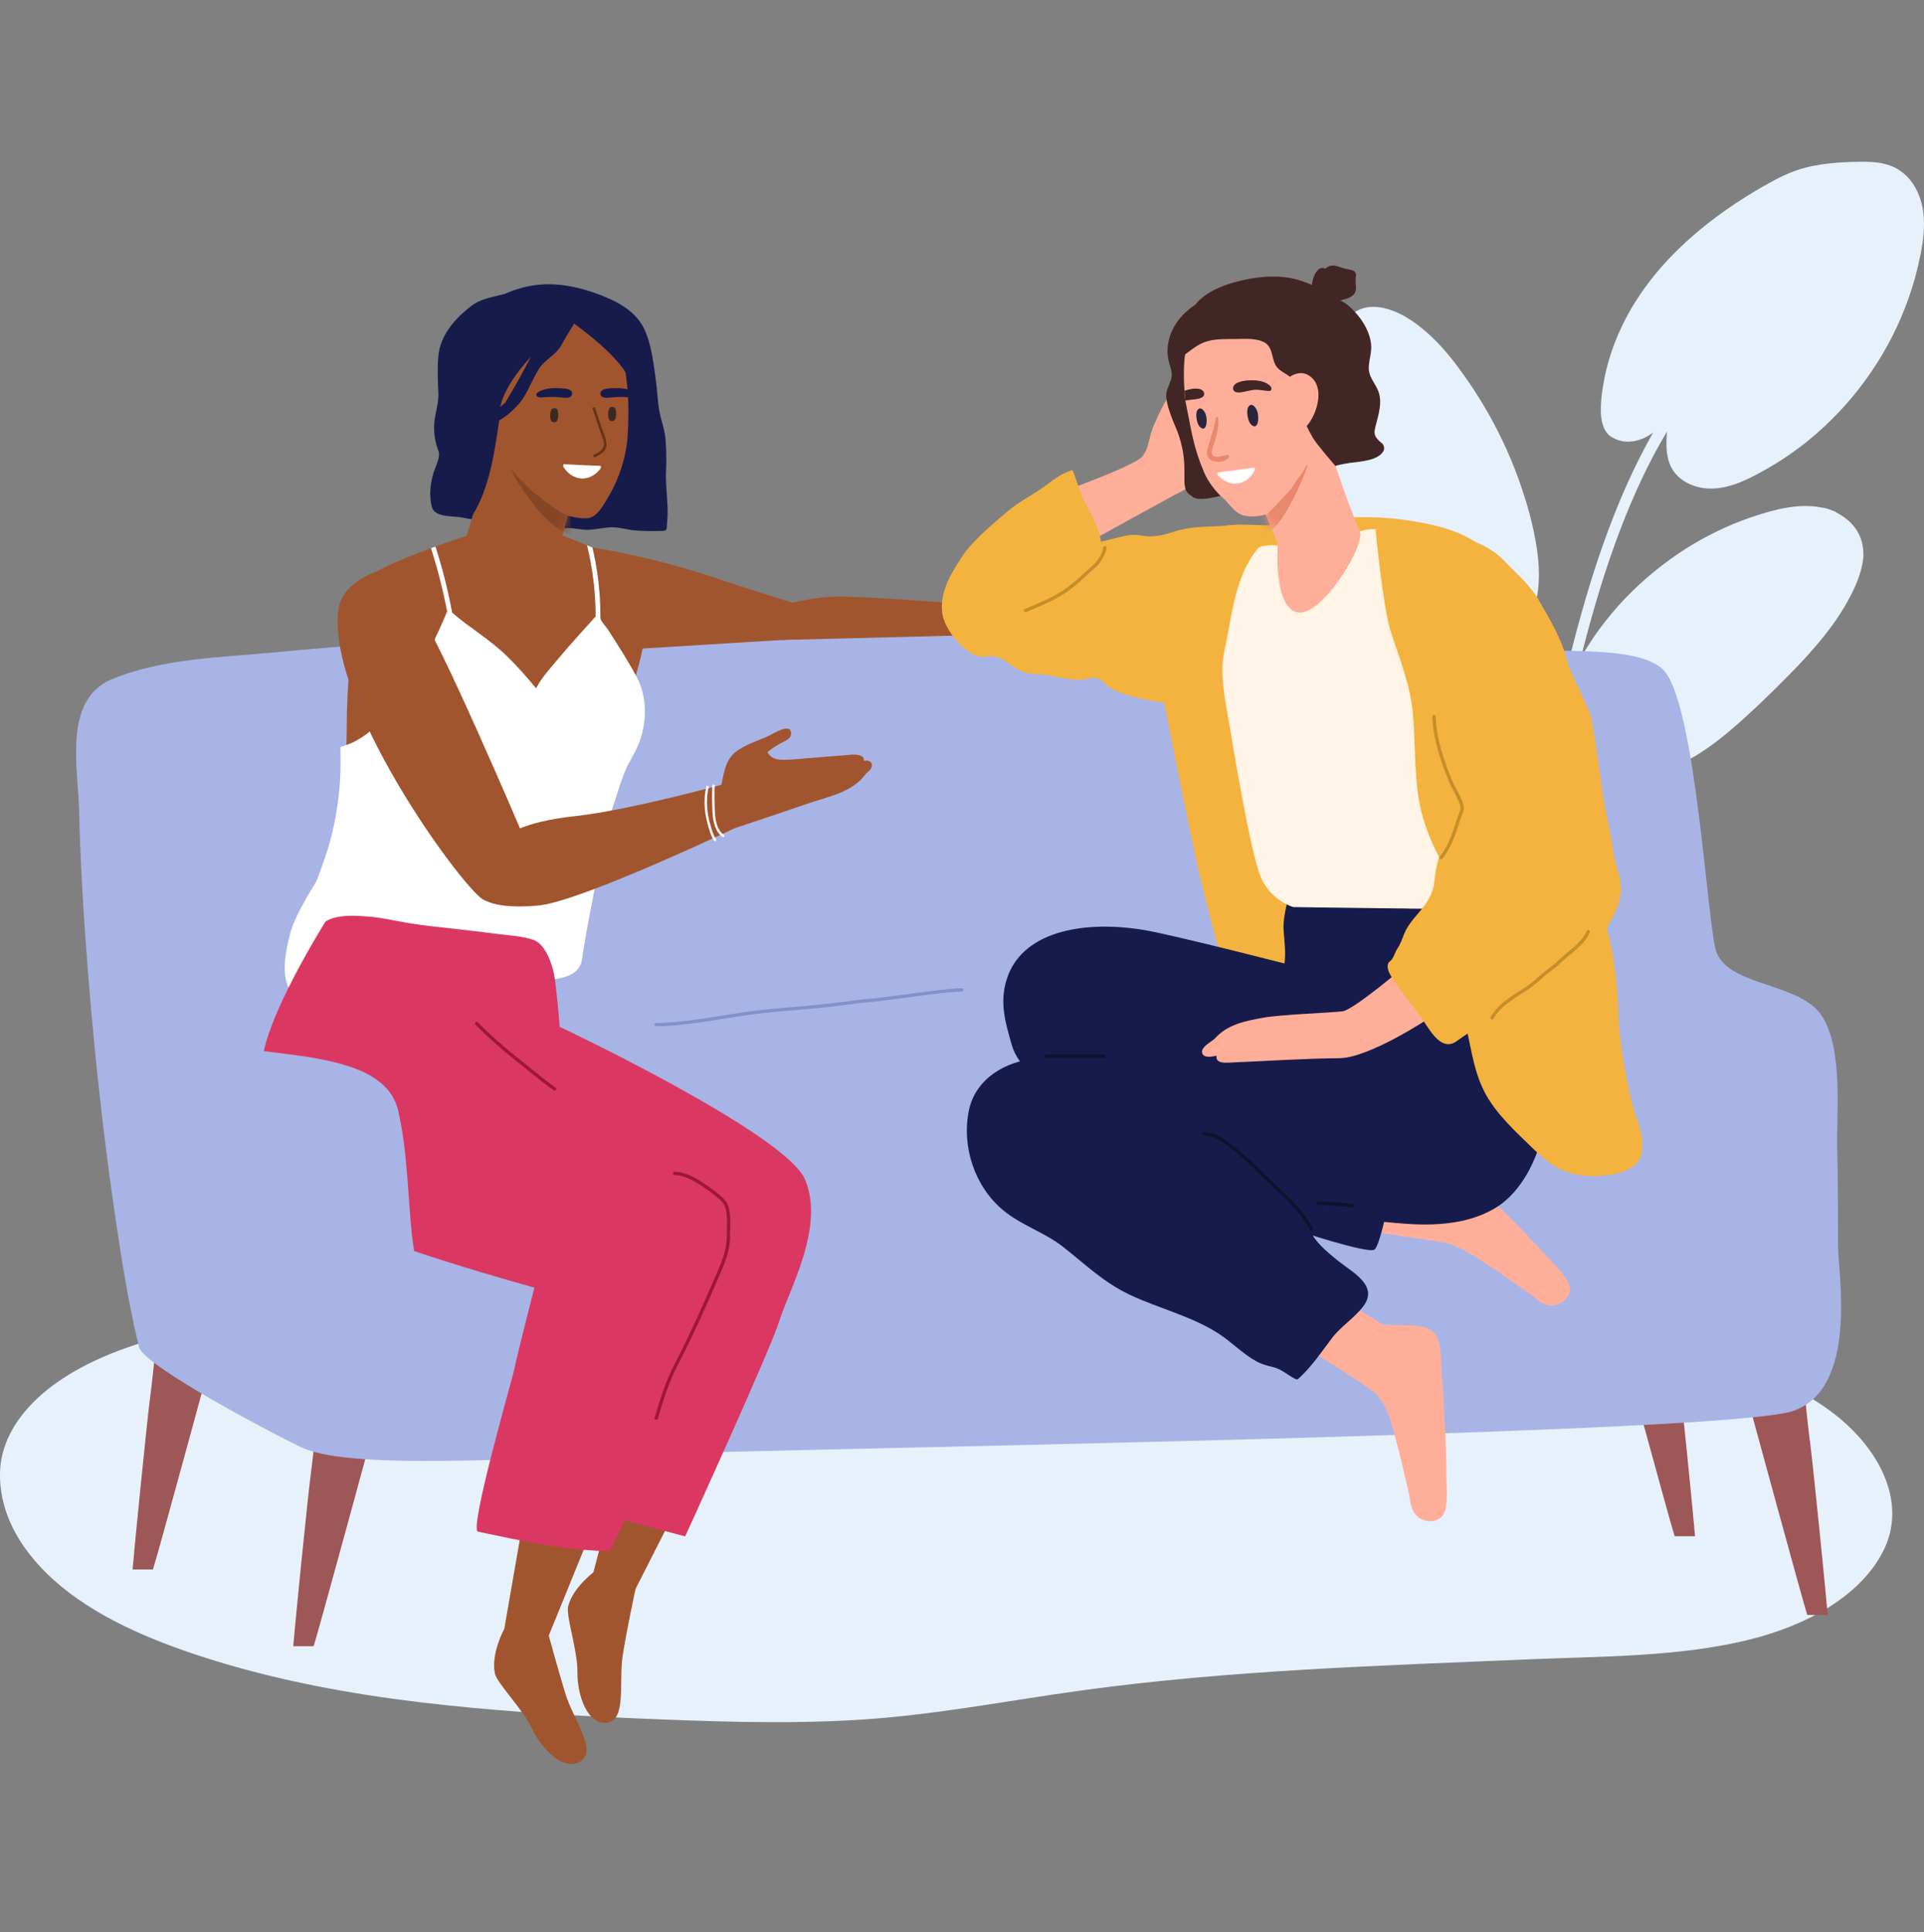 <svg width="240" height="241" viewBox="0 0 240 241" fill="none" xmlns="http://www.w3.org/2000/svg">
<rect x="0" y="0" width="240" height="241" fill="#808080" stroke="none"/>
<g clip-path="url(#clip0_1892_16464)">
<g clip-path="url(#clip1_1892_16464)">
<path d="M229.433 176.852C223.786 172.176 215.654 169.638 207.946 167.462C199.413 165.037 190.593 163.211 181.673 161.811C163.272 158.91 144.37 157.523 125.606 156.96C106.655 156.397 87.628 156.847 68.764 158.36C51.05 159.786 33.485 162.324 17.057 167.662C4.727 171.663 0.28 178.115 0.017 183.316C-0.258 188.792 2.791 193.881 7.663 197.882C12.897 202.195 19.918 205.021 27.039 207.197C35.147 209.672 43.692 211.26 52.324 212.298C61.219 213.373 70.214 213.923 79.196 214.311C88.465 214.698 97.785 215.061 107.055 214.498C116.499 213.923 125.619 212.11 134.901 210.835C144.083 209.572 153.365 208.797 162.672 208.247C172.067 207.684 181.474 207.347 190.868 206.947C199.838 206.572 209.432 206.647 218.065 204.534C225.448 202.721 232.106 199.02 234.917 193.443C237.841 187.655 234.73 181.241 229.42 176.84L229.433 176.852Z" fill="#E7F1FC"/>
<path d="M239.576 31.701C239.576 31.701 239.551 31.814 239.539 31.864C239.451 32.277 239.364 32.677 239.276 33.077C238.777 35.227 238.09 37.34 237.228 39.378C237.228 39.403 237.215 39.416 237.203 39.441C237.178 39.491 237.153 39.553 237.14 39.603C235.766 42.804 233.967 45.83 231.818 48.568C231.781 48.618 231.743 48.668 231.706 48.718C231.231 49.306 230.756 49.893 230.244 50.456C228.733 52.156 227.071 53.732 225.297 55.157C225.235 55.207 225.185 55.245 225.122 55.294C223.498 56.57 221.774 57.72 219.963 58.72C217.852 59.896 215.465 61.083 212.979 60.921C211.006 60.796 209.007 59.758 208.27 57.845C207.832 56.695 207.832 55.419 207.907 54.219C207.907 54.094 207.92 53.969 207.932 53.857C207.97 53.282 208.045 52.719 208.12 52.156C207.995 52.294 207.857 52.444 207.732 52.581C207.258 53.069 206.77 53.544 206.221 53.944C205.971 54.132 205.696 54.307 205.421 54.457C204.197 55.132 202.573 55.357 201.324 54.657C200.999 54.519 200.699 54.307 200.462 54.007C200.174 53.644 199.987 53.206 199.875 52.756C199.775 52.381 199.712 51.994 199.7 51.594C199.7 51.556 199.7 51.519 199.7 51.481C199.65 50.356 199.787 49.193 199.974 48.08C200.174 46.855 200.462 45.63 200.836 44.442C201.236 43.179 201.723 41.929 202.298 40.729C202.336 40.654 202.361 40.591 202.398 40.516C202.848 39.591 203.347 38.678 203.897 37.803C205.609 35.027 207.745 32.552 210.119 30.351C210.168 30.301 210.218 30.251 210.281 30.201C211.505 29.076 212.792 28.026 214.116 27.038C215.665 25.888 217.289 24.812 218.951 23.825C219.013 23.787 219.063 23.762 219.126 23.725C219.613 23.437 220.1 23.149 220.6 22.875C221.762 22.224 222.961 21.624 224.235 21.199C225.51 20.774 226.834 20.536 228.158 20.386C228.508 20.349 228.858 20.311 229.207 20.286C229.27 20.286 229.32 20.286 229.382 20.274C230.319 20.211 231.281 20.174 232.231 20.174C233.455 20.174 234.717 20.236 235.866 20.686C236.628 20.974 237.29 21.424 237.84 21.974C238.152 22.287 238.414 22.624 238.664 22.987C239.152 23.725 239.501 24.562 239.714 25.425C240.213 27.476 239.989 29.639 239.576 31.714V31.701Z" fill="#E7F1FC"/>
<path d="M191.679 74.574C191.392 75.975 190.343 78.1 188.569 77.65C188.069 77.525 187.657 77.2 187.257 76.887C187.069 76.737 186.882 76.587 186.707 76.425C186.445 76.2 186.195 75.95 185.945 75.7C185.745 75.499 185.558 75.287 185.37 75.074C185.37 75.112 185.383 75.149 185.395 75.199C185.695 76.825 185.895 78.525 185.858 80.213C185.845 80.901 185.795 81.576 185.695 82.239C185.558 83.201 185.196 84.102 184.421 84.727C183.784 85.239 182.972 85.502 182.16 85.602C180.211 85.839 178.262 85.127 176.638 84.102C173.652 82.239 171.479 79.275 169.78 76.187C169.755 76.137 169.717 76.087 169.692 76.025C169.317 75.325 168.955 74.624 168.618 73.937C167.556 71.736 166.681 69.448 166.007 67.11C165.994 67.06 165.982 66.998 165.957 66.948C165.37 64.872 164.932 62.759 164.658 60.621C164.508 59.496 164.408 58.37 164.358 57.245C164.358 57.183 164.358 57.133 164.358 57.07C164.208 53.594 164.47 50.106 165.195 46.705C165.582 44.855 166.144 42.492 167.256 40.741C167.543 40.279 167.881 39.866 168.255 39.504C169.217 38.591 170.467 38.091 172.116 38.328C174.352 38.666 176.401 40.054 178.062 41.529C178.262 41.717 178.474 41.904 178.674 42.092C178.724 42.129 178.762 42.179 178.812 42.229C180.236 43.617 181.473 45.192 182.622 46.818C183.472 48.006 184.271 49.231 185.021 50.481C185.058 50.556 185.108 50.619 185.146 50.694C186.845 53.557 188.269 56.57 189.406 59.696C189.468 59.883 189.543 60.071 189.605 60.258C189.643 60.358 189.68 60.459 189.705 60.559C190.43 62.647 191.042 64.772 191.454 66.948C191.942 69.436 192.191 72.086 191.692 74.599L191.679 74.574Z" fill="#E7F1FC"/>
<path d="M237.839 21.974C230.806 27.062 223.935 32.439 217.863 38.665C214.615 41.991 211.617 45.567 209.006 49.43C208.019 50.893 207.082 52.393 206.22 53.931C204.659 56.694 203.272 59.557 202.048 62.496C198.212 71.698 195.801 81.475 193.69 91.215C191.429 101.655 189.73 112.22 188.605 122.835C187.906 129.424 187.419 136.038 187.156 142.652C187.556 142.677 187.956 142.702 188.356 142.739C188.693 134.925 189.318 127.111 190.267 119.346C191.554 108.769 193.39 98.266 195.789 87.889C198.025 78.199 200.636 68.497 204.908 59.495C205.833 57.557 206.832 55.681 207.919 53.856C211.642 47.592 216.302 41.966 221.599 36.89C226.908 31.813 232.705 27.312 238.639 22.999C238.401 22.636 238.126 22.299 237.814 21.986L237.839 21.974Z" fill="#E7F1FC"/>
<path d="M232.443 69.148C232.443 69.148 232.443 69.26 232.443 69.311C232.443 69.41 232.443 69.51 232.418 69.611C232.218 71.549 231.356 73.424 230.395 75.124C230.37 75.174 230.332 75.237 230.307 75.287C230.257 75.374 230.207 75.462 230.157 75.549C228.933 77.637 227.421 79.563 225.797 81.376C225.747 81.426 225.697 81.488 225.66 81.538C224.373 82.976 223.011 84.339 221.662 85.689C220.425 86.915 219.164 88.127 217.864 89.303C217.802 89.353 217.752 89.403 217.689 89.465C217.302 89.815 216.915 90.165 216.515 90.515C214.954 91.878 213.317 93.166 211.543 94.241C209.807 95.279 207.908 96.092 205.896 96.454C204.235 96.754 202.199 96.817 200.874 95.567C200.062 94.804 199.75 93.741 199.663 92.653C199.6 91.903 199.65 91.128 199.7 90.428C199.737 89.903 199.8 89.365 199.875 88.84C199.787 88.99 199.7 89.14 199.6 89.29C199.175 89.978 198.726 90.64 198.226 91.278C197.776 91.866 197.176 92.766 196.339 92.791C195.59 92.803 195.165 92.066 194.978 91.441C194.703 90.49 194.703 89.415 194.815 88.44C195.065 86.277 195.965 84.226 197.014 82.338C197.501 81.476 198.026 80.626 198.576 79.8C198.626 79.725 198.676 79.663 198.713 79.588C199.188 78.888 199.688 78.213 200.2 77.55C201.262 76.2 202.398 74.912 203.635 73.712C203.685 73.662 203.735 73.612 203.785 73.574C205.684 71.724 207.77 70.073 209.981 68.635C210.031 68.598 210.081 68.573 210.131 68.535C212.692 66.897 215.428 65.56 218.302 64.559C218.352 64.534 218.414 64.522 218.464 64.509C218.564 64.472 218.651 64.447 218.751 64.409C221.437 63.509 224.623 62.684 227.434 63.347C227.996 63.472 228.533 63.672 229.058 63.922C229.52 64.147 229.957 64.434 230.382 64.772C231.744 65.872 232.468 67.435 232.431 69.16L232.443 69.148Z" fill="#E7F1FC"/>
<path d="M227.445 63.321C223.873 65.347 220.375 67.497 217.027 69.873C212.104 73.386 207.532 77.425 203.872 82.263C202.198 84.464 200.786 86.814 199.587 89.265C197.863 92.766 196.564 96.466 195.539 100.267C193.653 107.282 192.403 114.508 191.467 121.71C190.542 128.737 189.992 135.801 189.83 142.89C190.267 142.94 190.692 143.002 191.129 143.065C191.279 137.164 191.691 131.275 192.379 125.411C193.228 118.109 194.427 110.807 196.151 103.656C197.051 99.905 198.163 96.179 199.662 92.628C200.786 89.94 202.148 87.352 203.784 84.926C207.232 79.838 211.717 75.562 216.614 71.898C220.562 68.935 224.772 66.335 229.082 63.909C228.557 63.646 228.02 63.459 227.458 63.334L227.445 63.321Z" fill="#E7F1FC"/>
<path d="M186.706 76.424C186.706 76.424 186.694 76.311 186.681 76.261C186.107 72.748 184.807 69.435 183.283 66.234C181.697 62.908 179.948 59.645 178.161 56.419C175.001 50.693 171.653 45.067 168.23 39.503C167.855 39.853 167.53 40.278 167.23 40.741C170.079 45.379 172.864 50.043 175.538 54.782C177.349 57.995 179.111 61.245 180.797 64.546C182.421 67.722 183.97 70.973 184.907 74.436C185.42 76.337 185.707 78.262 185.857 80.212C185.982 81.975 185.994 83.738 185.919 85.489C185.769 89.152 185.382 92.815 184.932 96.466C184.02 103.893 182.684 111.257 181.234 118.584C180.16 123.998 179.023 129.399 177.936 134.813C178.199 134.75 178.486 134.713 178.773 134.688C178.986 134.688 179.211 134.688 179.423 134.688C180.385 129.924 181.372 125.16 182.334 120.384C183.808 113.045 185.195 105.681 186.207 98.267C186.706 94.616 187.119 90.94 187.381 87.264C187.631 83.726 187.281 79.937 186.719 76.412L186.706 76.424Z" fill="#E7F1FC"/>
<path d="M174.389 159.719H196.289C202.248 153.605 206.221 142.64 206.221 130.137H164.445C164.445 142.64 168.418 153.605 174.377 159.719H174.389Z" fill="#E7F1FC"/>
<path d="M39.464 177.165C39.289 179.541 39.019 181.906 38.718 184.256C38.347 187.156 36.821 202.346 36.578 205.311H39.117C39.148 205.215 39.177 205.114 39.208 205.021C39.669 203.668 46.746 177.659 46.746 177.659C46.746 177.659 41.187 177.246 39.809 176.688C39.836 175.834 39.847 174.979 39.833 174.124C39.831 173.942 39.634 173.942 39.629 174.124C39.602 174.935 39.56 175.743 39.508 176.551C39.214 176.403 38.929 176.216 38.661 175.966C38.43 175.75 38.222 176.261 38.446 176.478C38.758 176.782 39.102 176.998 39.464 177.165Z" fill="#9E5757"/>
<path d="M19.423 167.597C19.248 169.973 18.977 172.338 18.677 174.687C18.306 177.588 16.78 192.777 16.537 195.743H19.076C19.107 195.646 19.136 195.546 19.167 195.453C19.627 194.099 26.706 168.09 26.706 168.09C26.706 168.09 21.146 167.678 19.768 167.12C19.795 166.265 19.806 165.411 19.792 164.556C19.79 164.373 19.593 164.373 19.588 164.556C19.561 165.367 19.519 166.175 19.467 166.983C19.173 166.834 18.888 166.647 18.62 166.397C18.389 166.182 18.18 166.693 18.404 166.91C18.716 167.214 19.061 167.429 19.423 167.597Z" fill="#9E5757"/>
<path d="M208.556 163.453C208.731 165.829 209.001 168.193 209.302 170.544C209.673 173.444 211.199 188.634 211.442 191.599H208.902C208.872 191.503 208.843 191.403 208.812 191.309C208.351 189.956 201.273 163.947 201.273 163.947C201.273 163.947 206.833 163.534 208.211 162.977C208.184 162.122 208.173 161.267 208.187 160.412C208.189 160.23 208.386 160.23 208.391 160.412C208.417 161.223 208.46 162.031 208.512 162.839C208.806 162.691 209.091 162.504 209.359 162.254C209.59 162.038 209.798 162.549 209.574 162.766C209.262 163.07 208.918 163.286 208.556 163.453Z" fill="#9E5757"/>
<path d="M225.099 173.273C225.274 175.648 225.544 178.013 225.845 180.363C226.216 183.264 227.742 198.453 227.985 201.418H225.445C225.415 201.322 225.386 201.222 225.355 201.128C224.894 199.775 217.816 173.766 217.816 173.766C217.816 173.766 223.376 173.354 224.754 172.796C224.727 171.941 224.716 171.086 224.729 170.232C224.732 170.049 224.929 170.049 224.934 170.232C224.96 171.043 225.003 171.85 225.055 172.658C225.349 172.51 225.634 172.323 225.902 172.073C226.132 171.857 226.341 172.369 226.117 172.586C225.805 172.889 225.461 173.105 225.099 173.273Z" fill="#9E5757"/>
<path d="M223.69 175.972C222.628 176.34 219.846 176.695 215.755 177.03C215.55 177.044 215.336 177.063 215.122 177.081C187.06 179.286 102.241 180.662 84.124 181.268C73.588 181.623 63.468 182.13 55.239 182.206C54.997 182.206 54.759 182.21 54.521 182.21C49.438 182.237 45.113 182.093 41.908 181.631C41.661 181.598 41.423 181.561 41.191 181.52C39.792 181.282 38.637 180.974 37.762 180.582C35.348 179.501 17.926 170.437 17.334 167.995C16.075 162.778 15.218 157.453 14.431 152.142C12.707 140.481 11.491 128.738 10.651 116.979C10.279 111.733 9.985 106.479 9.878 101.225C9.79 96.894 8.424 90.231 11.392 86.591C12.021 85.821 12.841 85.183 13.913 84.731C20.213 82.088 27.827 81.99 34.559 81.337C69.856 77.91 106.128 79.029 141.577 79.411C158.547 79.593 175.659 79.602 192.578 81.039C196.399 81.365 204.447 80.773 207.381 83.444C211.574 87.263 212.973 115.997 214.138 118.841C215.88 123.089 224.631 122.539 227.301 126.768C229.933 130.936 229.066 138.62 229.179 143.389C229.272 147.44 229.282 151.492 229.282 155.543C229.282 158.723 231.844 173.111 223.69 175.973V175.972Z" fill="#A8B4E5"/>
<path d="M39.388 110.081C39.388 110.081 36.895 113.869 36.229 116.313C35.562 118.756 35.044 121.867 36.229 123.569C37.413 125.272 44.67 124.679 44.67 124.679L46.003 112.39L39.388 110.081Z" fill="white"/>
<path d="M83.082 58.731C83.144 57.478 83.117 56.137 83.027 54.885C82.941 53.663 82.487 52.513 82.259 51.316C82.022 50.072 81.997 48.781 81.824 47.525C81.538 45.444 81.27 42.874 80.335 40.974C79.486 39.248 77.84 38.074 76.122 37.308C73.267 36.034 69.972 35.146 66.828 35.553C65.477 35.727 64.175 36.111 62.944 36.666C62.75 36.711 62.556 36.754 62.362 36.802C61.112 37.112 59.816 37.365 58.774 38.166C56.763 39.714 54.915 41.797 54.68 44.407C54.542 45.933 54.615 47.498 54.68 49.025C54.73 50.227 54.383 51.148 54.222 52.317C54.053 53.553 54.179 54.831 54.607 56.005C54.674 56.189 54.748 56.375 54.763 56.571C54.82 57.353 54.196 58.441 54.001 59.208C53.731 60.269 53.58 61.367 53.727 62.459C53.843 63.312 53.928 63.791 54.751 64.114C55.691 64.482 56.752 64.368 57.729 64.563C58.446 64.706 59.075 64.824 59.745 64.844C61.589 65.319 63.428 65.832 65.288 66.241C66.109 66.421 66.954 66.555 67.798 66.499C68.686 66.439 69.473 66.055 70.339 65.907C71.316 65.739 72.275 66.083 73.251 66.08C74.189 66.077 75.107 65.831 76.041 65.772C76.983 65.713 77.861 65.97 78.781 66.106C79.962 66.281 82.795 66.254 82.975 66.171C83.262 66.036 83.172 65.5 83.206 65.216C83.29 64.516 83.291 63.81 83.264 63.106C83.209 61.648 83.009 60.193 83.081 58.733L83.082 58.731Z" fill="#171B4B"/>
<path d="M78.281 54.494C78.113 56.923 77.286 59.534 76.063 61.668C75.108 63.335 74.508 64.288 73.61 64.567C72.713 64.846 69.755 64.4 66.372 62.444C64.517 61.372 62.391 60.474 61.363 58.598C59.252 54.73 59.39 49.984 60.449 45.726C60.61 45.077 60.775 44.394 60.954 43.708C61.683 42.593 62.506 41.621 63.746 40.815C65.575 39.618 67.874 39.155 70.034 39.111C72.117 39.067 74.383 39.464 76.066 40.757C76.365 40.989 76.638 41.252 76.889 41.526C77.303 42.73 77.582 43.979 77.803 45.122C77.97 45.999 78.102 46.866 78.193 47.728C78.23 48.044 78.26 48.36 78.284 48.676C78.435 50.595 78.418 52.504 78.281 54.494Z" fill="#A1552F"/>
<path d="M69.53 51.133C69.464 51.009 69.353 50.91 69.174 50.9C68.523 50.864 68.612 52.009 68.692 52.329C68.757 52.586 68.967 52.746 69.312 52.629C69.667 52.508 69.667 51.723 69.599 51.339C69.586 51.27 69.564 51.197 69.53 51.131V51.133Z" fill="#3B2923"/>
<path d="M76.755 50.981C76.689 50.857 76.577 50.758 76.399 50.749C75.748 50.713 75.837 51.858 75.916 52.178C75.981 52.435 76.191 52.594 76.536 52.477C76.892 52.357 76.892 51.572 76.823 51.187C76.811 51.118 76.789 51.046 76.755 50.98V50.981Z" fill="#3B2923"/>
<path d="M75.638 55.167C75.54 54.525 75.236 53.878 75.033 53.264C74.772 52.478 74.511 51.69 74.25 50.904C74.182 50.7 73.857 50.788 73.925 50.994C74.257 51.99 74.586 52.986 74.918 53.982C75.052 54.389 75.383 54.998 75.334 55.427C75.251 56.141 74.656 56.452 74.081 56.715C73.884 56.805 74.055 57.095 74.25 57.005C75.058 56.637 75.786 56.155 75.638 55.168V55.167Z" fill="#663614"/>
<path d="M74.764 58.092C74.712 58.11 71.771 57.97 70.394 57.899C70.24 57.89 70.201 58.113 70.28 58.237C71.477 60.096 73.621 60.163 74.921 58.424C75.026 58.282 74.925 58.036 74.764 58.092Z" fill="white"/>
<path d="M71.236 48.745C70.914 48.447 70.33 48.446 69.922 48.421C69.01 48.365 68.026 48.414 67.204 48.857C66.992 48.971 66.771 49.18 66.976 49.404C67.193 49.641 67.66 49.564 67.942 49.544C68.645 49.49 69.352 49.503 70.054 49.574C70.428 49.612 71.185 49.728 71.341 49.25C71.416 49.026 71.361 48.864 71.234 48.747L71.236 48.745Z" fill="#171B4B"/>
<path d="M78.491 48.616C77.805 48.398 77.056 48.377 76.347 48.421C75.938 48.445 75.352 48.449 75.034 48.744C74.906 48.862 74.852 49.023 74.926 49.248C75.084 49.729 75.84 49.611 76.214 49.574C76.916 49.5 77.622 49.49 78.327 49.544C78.401 49.551 78.488 49.558 78.583 49.565C78.559 49.248 78.529 48.932 78.492 48.616H78.491Z" fill="#171B4B"/>
<path d="M71.079 63.39L68.349 73.514L58.098 72.969L56.838 71.54L61.249 56.5L71.079 63.39Z" fill="#A1552F"/>
<mask id="mask0_1892_16464" style="mask-type:alpha" maskUnits="userSpaceOnUse" x="56" y="56" width="16" height="18">
<path d="M71.079 63.39L68.349 73.514L58.098 72.969L56.838 71.54L61.249 56.5L71.079 63.39Z" fill="#A1552F"/>
</mask>
<g mask="url(#mask0_1892_16464)">
<path d="M64.297 59.155C64.163 59.01 63.904 58.564 63.703 58.52C64.063 59.419 65.4 61.387 65.995 62.17L65.997 62.173C67.015 63.515 68.056 64.886 69.497 65.809C69.994 66.128 70.664 66.619 71.278 66.641C71.331 66.642 71.183 65.453 71.183 65.269C71.183 64.849 71.312 64.511 70.916 64.313C70.751 64.231 70.571 64.21 70.405 64.129C69.918 63.893 69.457 63.563 69.01 63.263C68.312 62.793 67.674 62.235 66.989 61.746C66.589 61.461 66.206 61.142 65.879 60.775C65.375 60.212 64.809 59.71 64.297 59.155Z" fill="#864525"/>
</g>
<path d="M78.952 47.259C78.777 46.959 78.592 46.667 78.408 46.375C78.452 43.829 78.246 40.979 75.925 39.442C73.668 37.948 70.29 37.931 67.719 38.318C65.093 38.712 62.526 39.944 60.914 42.11C59.118 44.522 58.879 47.847 58.743 50.749C58.586 54.073 58.88 57.4 59.581 60.648C59.577 60.654 59.573 60.655 59.569 60.662C59.221 61.271 58.862 61.92 58.893 62.645C58.912 63.106 57.215 63.377 57.71 63.473C57.844 63.499 59.003 64.152 59.003 64.152C61.071 60.825 61.729 56.2 62.266 52.435C63.007 52.02 63.681 51.486 64.253 50.858C65.659 49.624 66.234 47.539 67.251 45.969C67.984 44.838 69.335 44.28 69.991 43.098C70.651 41.912 71.614 40.368 71.614 40.368C71.614 40.368 76.248 43.605 78.07 46.469C78.067 46.608 78.228 46.907 78.224 47.044C78.218 47.23 78.299 47.094 78.373 46.961C78.468 47.117 78.568 47.27 78.66 47.428C78.769 47.615 79.059 47.446 78.95 47.259H78.952ZM63.022 50.209C62.825 50.384 62.623 50.551 62.413 50.711C62.408 50.708 62.402 50.705 62.397 50.704C62.533 50.205 62.695 49.713 62.91 49.235C63.708 47.466 64.909 45.94 66.214 44.512C65.223 46.452 64.154 48.349 63.022 50.209Z" fill="#171B4B"/>
<path d="M80.288 79.861C80.273 80.996 79.399 84.15 78.096 88.253C74.743 98.814 68.54 115.649 66.773 120.422C66.466 121.254 66.291 121.719 66.291 121.719L50.086 119.027L48.099 118.696C48.099 118.696 48.084 118.696 48.076 118.693L42.227 117.722C42.227 117.722 42.242 117.366 42.27 116.738C42.437 113.018 43.023 99.684 43.206 92.924C43.242 91.63 43.263 90.579 43.263 89.879C43.263 84.919 44.226 74.404 45.484 72.405C46.136 71.372 50.09 69.724 53.759 68.374C53.946 68.305 54.133 68.237 54.316 68.169C57.523 67.005 60.367 66.11 60.367 66.11H68.319C68.319 66.11 70.659 66.94 73.23 68.012C73.441 68.101 73.656 68.189 73.871 68.281C73.883 68.287 73.894 68.294 73.906 68.296C75.665 69.049 77.446 69.888 78.584 70.627C81.545 72.552 80.361 75.292 80.29 79.862L80.288 79.861Z" fill="#A1552F"/>
<path d="M65.509 188.183L62.902 203.163L68.455 203.99L74.177 189.932L65.509 188.183Z" fill="#A1552F"/>
<path d="M62.901 203.163C62.901 203.163 61.222 206.198 61.731 208.698C61.983 209.94 65.182 213.099 66.359 215.592C67.624 218.273 70.418 221.01 72.458 219.649C74.499 218.289 71.499 214.417 70.526 211.229C69.553 208.041 68.454 203.99 68.454 203.99L66.327 201.476L62.901 203.163Z" fill="#A1552F"/>
<path d="M77.669 182.165L73.818 196.875L79.282 198.164L86.159 184.633L77.669 182.165Z" fill="#A1552F"/>
<path d="M74.345 195.854C74.345 195.854 71.509 197.852 70.876 200.323C70.561 201.55 72.059 205.789 72.028 208.545C71.995 211.509 73.313 215.192 75.743 214.859C78.172 214.527 77.165 209.734 77.681 206.44C78.198 203.148 79.282 198.164 79.282 198.164L78.164 195.832L74.345 195.854Z" fill="#A1552F"/>
<path d="M41.534 113.45C41.534 113.45 33.636 125.627 32.747 132.003C31.858 138.379 32.303 147.085 39.411 151.099C46.52 155.112 66.664 160.592 66.664 160.592C66.664 160.592 64.66 168.367 64.142 170.81C63.851 172.184 58.474 190.769 59.626 191.024C59.626 191.024 66.66 192.58 70.289 193.024C73.916 193.468 76.064 193.468 76.064 193.468L77.915 189.617L85.469 191.617C85.469 191.617 96.132 168.293 97.242 164.664C98.352 161.036 102.943 153.039 100.426 147.115C97.981 141.364 69.812 128.06 69.812 128.06C69.812 128.06 69.629 125.483 69.375 123.42C68.978 120.19 68.684 117.003 68.684 117.003L41.533 113.448L41.534 113.45Z" fill="#DA3862"/>
<path d="M102.499 76.254V79.512L79.618 80.919L74.876 75.708L74.264 75.237L73.272 74.475L73.689 70.159L73.869 68.278C73.869 68.278 73.882 68.281 73.902 68.281C74.43 68.364 81.476 69.466 89.097 72.031C97.02 74.697 102.5 76.252 102.5 76.252L102.499 76.254Z" fill="#A1552F"/>
<path d="M104.045 74.426C99.422 74.559 95.637 76.254 95.637 76.254L97.503 79.819L124.884 79.127L125.492 75.784C125.492 75.784 108.872 74.287 104.043 74.426H104.045Z" fill="#A1552F"/>
<path d="M80.008 85.835C79.862 85.374 79.678 84.925 79.453 84.501C78.353 82.423 77.065 80.436 75.794 78.462C75.623 78.197 74.894 77.419 74.895 77.096C74.898 76.634 74.889 76.171 74.877 75.709C74.795 73.213 74.475 70.739 73.906 68.296C73.906 68.293 73.906 68.288 73.903 68.284C73.882 68.284 73.87 68.281 73.87 68.281C73.657 68.189 73.44 68.101 73.23 68.012C73.404 68.725 73.558 69.442 73.689 70.162C73.996 71.841 74.186 73.533 74.263 75.24C74.286 75.788 74.301 76.336 74.301 76.886C72.666 78.69 71.031 80.49 69.467 82.359C68.552 83.458 67.537 84.56 66.873 85.839C65.712 84.442 64.512 83.076 63.21 81.808C61.11 79.767 58.604 78.309 56.401 76.409C55.883 73.619 55.186 70.87 54.316 68.168C54.132 68.237 53.947 68.304 53.76 68.373C54.595 70.965 55.265 73.595 55.774 76.266C55.724 76.287 50.297 90.492 43.207 92.923C42.994 92.997 42.781 93.068 42.564 93.133C42.505 93.151 42.454 93.21 42.457 93.275C42.611 97.012 42.241 100.757 41.316 104.381C40.865 106.144 40.255 107.837 39.614 109.538C39.104 110.886 38.057 112.39 38.178 114.14C38.25 115.198 38.168 116.905 39.982 115.41C41.396 114.015 43.865 114.147 46.059 114.322C47.674 114.449 49.243 114.836 50.837 115.108C52.748 115.435 54.693 115.611 56.619 115.832C58.398 116.035 60.174 116.237 61.948 116.471C63.449 116.669 65.074 116.732 66.516 117.214C68.206 117.78 69.045 120.785 69.223 122.125C71.042 121.839 72.417 121.213 72.622 119.534C72.997 116.479 74.839 107.723 75.028 106.216C75.302 104.038 75.997 101.975 76.688 99.906C77.095 98.687 77.447 97.449 77.93 96.258C78.392 95.119 79.094 94.118 79.575 92.993C80.525 90.771 80.74 88.152 80.008 85.835Z" fill="white"/>
<path d="M46.9 71.314C46.9 71.314 42.691 72.678 42.226 75.933C40.597 87.362 57.406 110.39 60.22 112.167C63.034 113.944 65.403 104.565 65.403 104.565C65.403 104.565 54.505 78.921 52 75.959C49.495 72.998 46.9 71.315 46.9 71.315V71.314Z" fill="#A1552F"/>
<path d="M63.097 104.3C63.097 104.3 64.919 102.517 71.73 101.787C78.538 101.057 90.507 97.733 90.507 97.733L92.615 102.84C92.615 102.84 72.511 112.442 67.181 112.935C61.516 113.459 60.219 112.08 60.219 112.08L63.097 104.299V104.3Z" fill="#A1552F"/>
<path d="M108.7 95.178C108.527 94.858 108.133 94.832 107.749 94.891C107.9 94.124 106.768 94.082 106.176 94.13C104.416 94.271 102.654 94.411 100.894 94.553C100.019 94.623 99.142 94.719 98.264 94.752C97.829 94.769 97.368 94.785 96.939 94.694C96.505 94.604 95.862 94.255 95.757 93.785C96.352 93.296 96.994 92.886 97.692 92.541C98.111 92.335 98.647 92.091 98.675 91.544C98.75 90.027 96.435 91.509 96.006 91.718C94.606 92.398 92.938 92.838 91.711 93.829C90.387 94.896 90.247 96.75 89.909 98.307C89.886 98.322 89.862 98.336 89.838 98.351C89.694 98.44 89.776 98.639 89.906 98.652C90.159 100.15 90.642 101.591 91.112 103.034C91.008 103.112 91.639 103.302 91.639 103.302C91.639 103.302 94.534 102.34 96.016 101.836C97.614 101.293 99.212 100.749 100.81 100.206C103.37 99.336 106.43 98.797 108.065 96.438C108.068 96.434 108.068 96.43 108.071 96.426C108.094 96.409 108.119 96.395 108.141 96.379C108.479 96.126 108.946 95.632 108.7 95.178Z" fill="#A1552F"/>
<path d="M90.232 104.415C90.209 104.415 90.187 104.41 90.165 104.399C90.122 104.377 89.129 103.846 88.925 101.839C88.762 100.22 88.85 98.014 88.851 97.991C88.855 97.91 88.929 97.848 89.005 97.85C89.086 97.852 89.15 97.922 89.146 98.004C89.146 98.025 89.058 100.21 89.219 101.808C89.406 103.657 90.291 104.129 90.299 104.133C90.372 104.17 90.401 104.26 90.364 104.333C90.338 104.383 90.285 104.414 90.232 104.414V104.415Z" fill="white"/>
<path d="M89.195 104.909C89.156 104.909 89.118 104.894 89.089 104.864C89.069 104.843 88.611 104.339 88.113 102.103C87.617 99.87 88.095 98.176 88.116 98.106C88.139 98.028 88.22 97.981 88.299 98.006C88.377 98.029 88.422 98.11 88.4 98.188C88.395 98.205 87.923 99.885 88.403 102.04C88.874 104.162 89.302 104.658 89.306 104.662C89.359 104.722 89.355 104.816 89.296 104.871C89.267 104.897 89.232 104.911 89.196 104.911L89.195 104.909Z" fill="white"/>
<path d="M148.264 58.698C147.864 57.438 147.512 56.16 147.463 54.831C147.413 53.496 147.637 52.147 147.777 50.821C147.887 49.776 148.251 48.651 148.081 47.6C148.056 47.443 147.842 47.373 147.717 47.451C146.255 48.38 145.393 49.907 144.666 51.433C144.261 52.285 143.83 53.167 143.563 54.074C143.272 55.064 143.182 56.13 142.479 56.946C141.522 58.054 133.441 60.992 133.441 60.992L135.887 67.558C135.887 67.558 145.469 62.296 146.479 61.745C147.061 61.427 148.194 60.997 148.54 60.373C148.833 59.846 148.425 59.205 148.264 58.697V58.698Z" fill="#FFAF99"/>
<path d="M169.123 34.111C168.989 33.759 168.696 33.702 168.37 33.629C167.985 33.542 167.602 33.471 167.221 33.349C166.986 33.273 166.778 33.164 166.527 33.134C166.055 33.075 165.693 33.175 165.339 33.497C165.331 33.505 165.324 33.515 165.314 33.523C165.067 33.362 164.744 33.379 164.455 33.621C163.891 34.096 163.693 35.107 163.584 35.788C163.489 36.38 163.438 37.045 164.064 37.35C164.513 37.568 165.131 37.441 165.612 37.498C166.264 37.577 166.762 37.577 167.417 37.41C168.336 37.177 169.212 36.891 169.142 35.79C169.119 35.418 169.086 35.058 169.104 34.687C169.114 34.49 169.197 34.312 169.12 34.114L169.123 34.111Z" fill="#412625"/>
<path d="M172.517 55.446C172.4 55.246 172.194 55.153 172.04 54.999C171.474 54.43 171.348 54.106 171.553 53.287C171.937 51.749 172.554 50.044 171.812 48.508C171.323 47.495 170.665 46.892 170.749 45.651C170.812 44.71 171.131 43.867 171.025 42.908C170.823 41.086 169.633 39.391 168.295 38.192C167.837 37.783 167.223 37.435 166.562 37.17C165.144 36.145 163.451 35.364 161.946 34.911C159.456 34.162 156.451 34.518 153.986 35.206C152.223 35.698 150.271 36.534 149.1 38.003C148.502 38.403 147.961 38.862 147.524 39.315C146.041 40.854 145.24 43.109 145.832 45.226C146.044 45.984 146.32 46.566 146.064 47.37C145.883 47.939 145.599 48.42 145.5 49.02C145.325 50.089 146.181 52.194 146.603 53.17C148.84 58.345 146.731 60.789 148.626 61.842C149.61 63.026 154.148 61.101 154.732 61.302C155.312 61.501 156.236 61.155 156.806 61.075C160.821 60.511 164.362 58.306 168.367 57.738C169.535 57.573 171.702 57.485 172.476 56.401C172.697 56.09 172.716 55.781 172.519 55.447L172.517 55.446Z" fill="#412625"/>
<path d="M186.943 72.257C186.548 66.764 179.13 65.354 174.872 64.798C171.126 64.307 167.265 64.464 163.518 64.869C162.355 64.994 161.189 65.137 160.019 65.29C160.139 65.01 160.258 64.729 160.378 64.444C160.454 64.266 160.181 64.183 160.084 64.321C159.85 64.649 159.635 65.001 159.437 65.369C156.911 65.706 154.384 66.095 151.901 66.544C151.797 66.563 151.827 66.72 151.926 66.723C154.307 66.791 156.727 66.401 159.104 66.044C158.315 67.808 157.993 69.865 158.535 71.704C159.079 73.544 161.638 74.188 163.188 74.838C165.792 75.929 168.008 77.747 170.73 78.615C172.925 79.316 175.205 79.374 177.47 79.047C179.718 78.721 182.012 78.044 183.927 76.791C185.433 75.805 187.084 74.21 186.943 72.259V72.257Z" fill="#F4B33F"/>
<path d="M169.972 110.838C169.516 107.906 168.925 104.998 168.516 102.059C168.038 98.629 167.711 95.18 167.242 91.749C166.771 88.301 166.071 84.899 165.366 81.494C164.672 78.148 164.055 74.802 163.684 71.401C163.499 69.693 163.382 67.981 163.286 66.269C163.669 66.259 164.053 66.246 164.436 66.225C164.712 66.21 164.712 65.811 164.436 65.795C164.044 65.773 163.65 65.76 163.258 65.74C163.175 64.22 163.1 62.699 163.003 61.179C162.988 60.954 162.663 60.953 162.651 61.179C162.566 62.699 162.564 64.208 162.617 65.71C160.268 65.597 157.917 65.512 155.569 65.439C153.894 65.387 152.123 65.476 150.624 66.307C147.062 68.282 142.949 76.042 142.949 76.042C142.949 76.042 148.387 104.123 149.798 109.781C150.515 112.659 151.213 115.543 152.051 118.39C152.763 120.806 153.412 123.557 154.842 125.669C156.881 128.678 160.415 129.218 163.598 127.737C167.176 126.071 170.077 122.769 170.521 118.776C170.812 116.154 170.378 113.427 169.975 110.837L169.972 110.838Z" fill="#F4B33F"/>
<path d="M179.254 166.74C178.893 165.986 178.291 165.662 177.316 165.432C176.271 165.186 172.704 165.331 172.422 165.155L164.807 160.407C164.807 160.407 164.272 162.386 163.853 163.052C163.417 163.746 162.983 164.363 162.432 164.972C162.133 165.303 161.899 165.597 161.77 166.001C161.558 165.889 161.348 165.779 161.134 165.677C160.933 165.582 160.533 166.661 160.533 166.661C160.533 166.661 170.909 172.958 171.773 173.974C173.376 175.855 173.909 178.897 174.548 181.225C174.967 182.75 175.255 184.308 175.652 185.839C175.942 186.956 175.872 188.336 176.818 189.149C177.333 189.593 178.042 189.802 178.714 189.707C179.139 189.648 179.555 189.467 179.849 189.155C180.745 188.207 180.427 185.461 180.429 184.234C180.433 182.198 180.359 180.161 180.258 178.129C180.154 176.016 180.054 173.902 179.882 171.793C179.764 170.341 179.835 168.855 179.489 167.429C179.424 167.165 179.346 166.937 179.251 166.738L179.254 166.74Z" fill="#FFAF99"/>
<path d="M180.445 144.483C178.797 143.282 177.026 144.09 175.806 145.458C175.201 146.138 174.069 147.573 174.069 147.573L161.459 144.792L162.454 152.301C162.454 152.301 178.373 154.713 179.693 154.891C182.142 155.223 184.57 157.131 186.6 158.437C187.931 159.293 189.186 160.26 190.503 161.135C191.465 161.773 192.334 162.848 193.581 162.821C194.26 162.808 194.928 162.49 195.366 161.971C195.642 161.644 195.832 161.23 195.843 160.801C195.877 159.497 193.808 157.666 192.99 156.751C191.634 155.232 190.219 153.766 188.787 152.319C186.299 149.805 183.783 147.247 181.063 144.979C180.86 144.81 180.658 144.637 180.445 144.481V144.483Z" fill="#FFAF99"/>
<path d="M161.459 153.362C161.459 153.362 170.627 156.423 171.453 155.846C172.279 155.267 173.681 147.424 173.681 147.424C173.681 147.424 161.379 144.287 160.883 144.534C160.387 144.782 161.457 153.363 161.457 153.363L161.459 153.362Z" fill="#171B4B"/>
<path d="M191.479 130.394C191.222 128.388 191.068 126.456 190.612 124.478C190.141 122.432 189.819 120.421 189.606 118.335C189.294 115.243 188.933 111.968 186.153 110.151C184.755 109.24 183.141 108.357 181.426 108.605C179.177 108.937 176.977 109.595 174.708 109.898C172.276 110.225 169.838 110.329 167.395 110.531C165.354 110.7 163.383 111.334 161.365 111.586C161.271 111.602 161.183 111.611 161.088 111.621C161.103 111.389 161.113 111.161 161.098 110.923V110.843C161.092 110.67 160.841 110.67 160.83 110.843C160.805 111.115 160.765 111.389 160.725 111.655C160.636 111.661 160.552 111.674 160.467 111.68C160.269 111.69 160.269 111.982 160.467 111.988C160.531 111.993 160.6 111.988 160.665 111.988C160.461 113.093 160.149 114.178 160.115 115.302C160.1 115.481 160.1 115.663 160.11 115.848C160.11 115.867 160.11 115.887 160.115 115.907C160.214 117.784 160.541 119.341 160.006 121.223C159.586 122.704 159.13 124.096 159.065 125.648C159.016 126.95 158.927 128.367 159.031 129.72C159.046 129.943 159.071 130.167 159.1 130.384C159.13 130.616 159.164 130.845 159.208 131.073C159.208 131.092 159.223 131.097 159.233 131.112C159.218 131.637 159.243 132.158 159.307 132.673C159.53 134.387 160.551 135.78 161.264 137.315C162.502 139.985 164.782 141.808 167.308 143.225C170.064 144.761 173.065 145.806 176.191 146.243C179.446 146.699 183.112 147.09 186.347 146.337C189.186 145.678 191.712 143.915 192.475 140.983C193.401 137.44 191.925 133.884 191.475 130.395L191.479 130.394Z" fill="#171B4B"/>
<path d="M166.04 46.761C165.806 45.418 165.325 44.123 164.889 42.838C164.505 41.7 164.036 40.573 163.223 39.67C161.66 37.943 158.023 37.129 155.756 37.759C155.713 37.732 155.664 37.719 155.609 37.736C153.641 38.422 151.317 38.643 149.737 40.128C147.918 41.829 147.658 44.48 147.679 46.832C147.683 47.473 147.709 48.099 147.754 48.727C147.782 49.141 147.778 49.554 147.86 49.958C148.643 53.789 148.804 55.618 150.214 58.95C150.669 60.025 151.672 61.373 152.485 62.046C153.325 62.742 154.024 64.065 155.247 64.318C157.534 64.79 160.365 63.441 161.897 61.751C165.809 57.435 166.966 52.086 166.041 46.761H166.04Z" fill="#FFAF99"/>
<path d="M156.309 58.343C156.261 58.37 153.342 58.75 151.974 58.922C151.821 58.941 151.821 59.167 151.921 59.275C153.427 60.894 155.549 60.583 156.522 58.641C156.601 58.483 156.458 58.259 156.309 58.343Z" fill="white"/>
<path d="M173.978 74.003C173.651 73.017 172.725 72.025 172.121 71.198C169.321 67.368 165.076 53.507 164.902 52.729C164.764 52.095 164.357 51.555 163.703 51.985C162.731 52.624 162.375 54.602 161.87 55.568C160.676 57.861 159.101 59.947 157.683 62.112C157.673 62.069 157.658 62.023 157.649 61.974C157.605 61.73 157.242 61.81 157.247 62.023H157.242C157.223 62.266 157.251 62.495 157.297 62.717C157.272 62.752 157.253 62.782 157.232 62.812C157.158 62.936 157.276 63.065 157.39 63.055C157.504 63.401 157.672 63.734 157.831 64.076C157.875 64.171 157.921 64.259 157.96 64.354C158.099 64.656 158.232 64.962 158.362 65.261C158.451 65.479 158.54 65.702 158.63 65.92C158.778 66.287 158.922 66.654 159.065 67.015L159.392 67.833C159.913 69.126 160.404 70.37 160.626 71.742C160.706 72.218 160.755 72.6 161.157 72.887C161.24 72.946 161.364 72.936 161.449 72.892C161.489 72.873 161.529 72.848 161.563 72.833C161.598 72.818 161.618 72.778 161.632 72.744C161.94 73.191 162.38 73.552 163.079 73.839C164.119 74.275 165.229 74.429 166.325 74.666C167.365 74.889 168.401 75.246 169.456 75.404C170.392 75.537 171.324 75.478 172.25 75.33C172.696 75.265 173.602 75.241 173.929 74.824C174.136 74.556 174.077 74.309 173.978 74.007V74.003Z" fill="#FFAF99"/>
<mask id="mask1_1892_16464" style="mask-type:alpha" maskUnits="userSpaceOnUse" x="157" y="51" width="18" height="25">
<path d="M173.978 74.003C173.651 73.017 172.725 72.025 172.121 71.198C169.321 67.368 165.076 53.507 164.902 52.729C164.764 52.095 164.357 51.555 163.703 51.985C162.731 52.624 162.375 54.602 161.87 55.568C160.676 57.861 159.101 59.947 157.683 62.112C157.673 62.069 157.658 62.023 157.649 61.974C157.605 61.73 157.242 61.81 157.247 62.023H157.242C157.223 62.266 157.251 62.495 157.297 62.717C157.272 62.752 157.253 62.782 157.232 62.812C157.158 62.936 157.276 63.065 157.39 63.055C157.504 63.401 157.672 63.734 157.831 64.076C157.875 64.171 157.921 64.259 157.96 64.354C158.099 64.656 158.232 64.962 158.362 65.261C158.451 65.479 158.54 65.702 158.63 65.92C158.778 66.287 158.922 66.654 159.065 67.015L159.392 67.833C159.913 69.126 160.404 70.37 160.626 71.742C160.706 72.218 160.755 72.6 161.157 72.887C161.24 72.946 161.364 72.936 161.449 72.892C161.489 72.873 161.529 72.848 161.563 72.833C161.598 72.818 161.618 72.778 161.632 72.744C161.94 73.191 162.38 73.552 163.079 73.839C164.119 74.275 165.229 74.429 166.325 74.666C167.365 74.889 168.401 75.246 169.456 75.404C170.392 75.537 171.324 75.478 172.25 75.33C172.696 75.265 173.602 75.241 173.929 74.824C174.136 74.556 174.077 74.309 173.978 74.007V74.003Z" fill="#FFAF99"/>
</mask>
<g mask="url(#mask1_1892_16464)">
<path d="M162.635 58.663C162.742 58.498 162.923 58.014 163.113 57.937C162.911 58.883 161.925 61.05 161.471 61.922L161.469 61.925C160.692 63.419 159.897 64.946 158.633 66.1C158.197 66.498 157.62 67.094 157.018 67.22C156.966 67.231 156.911 66.033 156.88 65.852C156.809 65.437 156.625 65.127 156.982 64.865C157.13 64.756 157.304 64.705 157.454 64.597C157.894 64.282 158.294 63.879 158.683 63.508C159.292 62.927 159.827 62.27 160.419 61.671C160.765 61.323 161.089 60.944 161.35 60.527C161.751 59.887 162.224 59.296 162.635 58.663Z" fill="#E8886D"/>
</g>
<path d="M150.386 51.639C150.272 51.341 150.096 51.091 149.858 50.971C149.627 50.856 149.387 51.036 149.291 51.309C149.194 51.583 149.214 51.922 149.266 52.241C149.331 52.636 149.462 53.062 149.725 53.284C150.552 53.983 150.654 52.337 150.387 51.639H150.386Z" fill="#2A243D"/>
<path d="M156.812 51.244C156.691 50.928 156.505 50.661 156.252 50.535C156.007 50.412 155.752 50.603 155.65 50.893C155.548 51.183 155.569 51.543 155.624 51.883C155.691 52.303 155.831 52.754 156.11 52.99C156.988 53.732 157.095 51.986 156.812 51.244Z" fill="#2A243D"/>
<path d="M153.123 56.734C152.599 56.778 151.531 57.303 151.182 56.62C151.016 56.295 151.384 55.539 151.485 55.217C151.799 54.205 152.055 53.136 151.934 52.071C151.916 51.918 151.713 51.968 151.689 52.09C151.486 53.159 151.162 54.243 150.831 55.279C150.674 55.77 150.424 56.4 150.637 56.914C151.015 57.825 152.856 57.797 153.316 57.017C153.406 56.866 153.281 56.721 153.121 56.733L153.123 56.734Z" fill="#E8886D"/>
<path d="M158.58 48.34C158.541 48.237 158.462 48.152 158.38 48.076C157.782 47.532 156.911 47.426 156.102 47.432C155.555 47.435 155 47.479 154.491 47.678C154.281 47.76 154.075 47.873 153.942 48.054C153.807 48.236 153.763 48.495 153.881 48.688C154.054 48.967 154.453 48.972 154.778 48.931C155.342 48.861 155.886 48.67 156.452 48.62C157.029 48.571 157.591 48.712 158.163 48.762C158.282 48.773 158.414 48.779 158.508 48.704C158.602 48.629 158.626 48.487 158.59 48.37C158.587 48.361 158.583 48.351 158.579 48.342L158.58 48.34Z" fill="#412625"/>
<path d="M150.203 49.229C150.126 49.548 149.751 49.681 149.431 49.743C148.914 49.849 148.378 49.849 147.862 49.96C147.815 49.551 147.782 49.143 147.756 48.729C148.26 48.568 148.778 48.443 149.303 48.467C149.531 48.479 149.762 48.522 149.948 48.651C150.129 48.78 150.255 49.015 150.203 49.231V49.229Z" fill="#412625"/>
<path d="M167.833 50.706C167.761 49.581 167.469 48.483 167.334 47.365C167.203 46.29 167.014 45.255 166.648 44.232C165.254 40.328 162.074 37.431 157.952 36.755C155.513 36.355 152.847 36.542 150.65 37.754C149.685 38.286 148.746 38.983 148.128 39.909C147.365 41.051 147.445 42.275 147.128 43.547C147.106 43.635 147.128 43.711 147.168 43.769C146.852 44.049 146.555 44.361 146.284 44.715C146.159 44.877 146.369 45.063 146.531 44.992C147.959 44.357 148.958 43.051 150.509 42.592C151.709 42.238 152.889 42.291 154.118 42.285C155.242 42.279 156.474 42.151 157.534 42.61C158.797 43.157 158.569 44.524 159.107 45.526C159.628 46.496 160.887 46.601 161.424 47.615C161.971 48.647 161.794 50.014 162.156 51.123C162.541 52.296 163.142 53.487 163.742 54.565C164.191 55.371 166.603 58.139 166.603 58.139C166.603 58.139 167.364 55.054 167.513 54.397C167.785 53.192 167.912 51.94 167.834 50.706H167.833Z" fill="#412625"/>
<path d="M163.149 46.758C162.007 46.109 160.282 46.978 160.143 48.223C160.118 48.234 160.096 48.247 160.075 48.265C159.474 48.809 159.704 49.77 159.86 50.473C160.049 51.33 160.222 52.311 160.547 53.127C161.309 55.046 162.785 53.604 163.498 52.456C164.493 50.853 165.188 47.918 163.149 46.758Z" fill="#FFAF99"/>
<path d="M192.269 136.483C191.578 134.627 190.171 133.053 188.4 131.942C184.66 129.598 179.49 128.825 175.156 129.44C173.421 129.686 171.709 130.17 169.946 130.186C169.035 130.195 168.121 130.075 167.302 129.653C166.674 129.33 166.192 128.792 165.575 128.462C164.765 128.03 164.119 128.382 163.571 129.051C162.934 129.829 162.565 130.743 162.572 131.692C161.698 131.643 160.824 131.571 159.949 131.521C157.948 131.405 155.96 131.512 153.958 131.532C149.871 131.571 145.788 131.697 141.702 131.742C137.54 131.789 133.37 131.69 129.217 132.03C125.473 132.337 121.68 134.524 120.863 138.483C119.93 142.996 121.575 147.989 125.139 150.946C127.399 152.822 130.268 153.678 132.567 155.478C135.35 157.656 137.631 159.915 140.871 161.455C144.529 163.195 148.573 164.114 152.004 166.325C153.635 167.376 154.99 168.83 156.694 169.773C157.37 170.147 158.061 170.325 158.807 170.504C159.897 170.765 160.629 171.525 161.61 171.996C161.737 172.057 161.869 172.046 161.973 171.949C163.612 170.45 164.826 168.641 166.159 166.88C167.294 165.381 168.96 164.395 170.08 162.889C171.996 160.312 168.657 158.66 166.929 157.263C165.374 156.004 163.806 154.742 163.116 152.818C162.951 152.357 162.762 151.937 162.546 151.545C163.078 151.646 163.61 151.742 164.146 151.822C165.881 152.08 167.641 152.079 169.39 152.153C172.481 152.285 175.53 152.815 178.633 152.709C181.367 152.616 184.151 152.095 186.521 150.667C189.968 148.59 192.032 144.105 192.643 140.242C192.855 138.909 192.702 137.642 192.271 136.485L192.269 136.483Z" fill="#171B4B"/>
<path d="M163.197 122.526C163.114 122.515 163.034 122.496 162.955 122.479C163.007 122.007 163.077 121.537 163.19 121.068C163.265 120.752 162.815 120.634 162.709 120.935C162.549 121.387 161.876 120.589 161.876 120.589C161.876 120.589 146.211 116.549 142.555 115.965C134.794 114.727 127.331 116.301 125.546 122.24C124.7 125.057 125.37 127.384 126.178 130.228C127.049 133.294 129.761 134.879 132.635 135.829C134.334 136.389 136.094 136.729 137.842 137.094C139.717 137.487 141.559 138.036 143.444 138.38C147.396 139.102 151.462 139.198 155.46 138.879C157.042 138.753 158.86 138.86 160.334 138.194C161.801 137.531 162.182 136.209 162.299 134.71C162.472 132.484 162.617 130.257 162.78 128.031C162.907 126.324 162.773 124.609 162.909 122.912C163.006 122.923 163.1 122.942 163.197 122.947C163.473 122.959 163.455 122.563 163.197 122.529V122.526Z" fill="#171B4B"/>
<path d="M155.234 66.202C154.884 65.248 153.154 65.56 152.482 65.6C150.378 65.725 148.422 65.641 146.38 66.332C145.016 66.794 143.774 67.052 142.356 66.796C141.355 66.614 140.555 66.752 139.572 67.007C138.825 67.202 138.079 67.384 137.333 67.568C137.071 65.728 136.056 63.914 135.227 62.419C134.665 61.406 133.917 58.581 133.734 58.638C132.514 59.004 131.458 59.77 130.422 60.571C129.076 61.612 127.133 62.533 125.835 63.653C123.88 65.343 121.345 67.333 119.891 69.602C118.536 71.715 117.207 73.819 117.537 76.495C117.78 78.471 120.413 81.781 122.418 81.918C122.914 81.952 123.41 81.828 123.905 81.87C124.755 81.941 125.415 82.422 126.102 82.933C127.204 83.752 128.093 84.049 129.403 84.09C130.784 84.133 132.089 84.523 133.453 84.701C134.032 84.777 134.604 84.8 135.183 84.728C135.462 84.692 135.737 84.609 136.015 84.574C137.066 84.436 137.333 84.761 138.066 85.454C139.612 86.916 145.349 87.812 147.219 87.745C149.297 87.671 147.297 85.529 148.171 83.283C149.276 80.443 149.53 77.257 150.488 74.357C151.1 72.505 151.574 70.517 152.446 68.795C152.803 68.091 153.651 67.198 153.558 66.319C153.543 66.179 153.462 66.088 153.367 66.049C154.025 65.997 154.642 66.038 154.975 66.375C155.079 66.481 155.303 66.381 155.237 66.201L155.234 66.202Z" fill="#F4B33F"/>
<path d="M188.538 113.436C185.124 113.416 180.422 113.371 175.889 113.321C175.756 113.316 175.621 113.316 175.488 113.312C174.299 113.302 173.13 113.287 171.995 113.272C171.816 113.267 171.643 113.267 171.47 113.267C170.306 113.251 169.192 113.236 168.156 113.223C167.967 113.223 167.779 113.217 167.596 113.217C166.313 113.202 165.168 113.187 164.217 113.173C164.029 113.168 163.85 113.168 163.683 113.163C162.217 113.148 161.34 113.133 161.34 113.133C161.34 113.133 160.948 113.029 160.393 112.742C160.215 112.652 160.022 112.538 159.813 112.405C158.922 111.831 157.851 110.844 157.212 109.235C155.954 106.079 153.908 93.675 153.348 90.32C152.873 87.491 152.09 84.088 152.724 81.235C152.882 80.526 153.017 79.813 153.15 79.1C153.62 76.593 154.027 74.036 154.999 71.663C155.474 70.503 156.084 69.398 156.887 68.432C157.134 68.136 157.723 68.075 158.1 68.031C158.125 68.031 158.149 68.031 158.169 68.026C158.243 68.016 158.317 68.01 158.387 68.006C158.893 67.972 159.359 68.041 159.874 68.115C160.315 68.174 160.766 68.189 161.216 68.18C162.371 68.155 163.515 67.957 164.65 67.754C166.215 67.476 167.712 67.04 169.174 66.421C169.377 66.337 169.594 66.263 169.813 66.208C169.942 66.168 170.075 66.139 170.208 66.113C171.135 65.925 172.135 65.965 173.017 66.177C173.928 66.4 174.831 66.653 175.742 66.871C176.624 67.079 177.581 67.307 178.358 67.782C179.294 68.357 179.518 69.372 179.577 70.393C179.666 71.943 179.562 73.485 179.765 75.035C180.003 76.883 180.771 78.488 181.38 80.232C183.991 87.703 184.476 92.652 186.031 100.361C186.452 102.456 188.112 111.344 188.538 113.436Z" fill="#FFF4E5"/>
<path d="M159.391 67.831C159.391 67.831 158.777 75.795 161.873 76.374C164.969 76.952 170.533 67.638 169.587 66.226C168.643 64.813 165.712 65.061 165.257 65.268C164.804 65.474 159.39 67.831 159.39 67.831H159.391Z" fill="#FFAF99"/>
<path d="M203.357 136.718C202.659 133.25 201.95 129.754 201.864 126.235C201.78 122.854 201.405 119.59 200.563 116.272C199.734 113.004 198.637 109.813 197.513 106.606C196.387 103.394 195.98 100.207 195.425 96.915C194.776 93.076 193.608 89.33 192.653 85.537C191.708 81.782 191.227 77.894 190.091 74.179C187.581 65.971 178.657 66.165 171.58 65.996C171.58 65.996 172.517 75.719 173.424 78.586C174.507 82.01 175.876 85.222 176.218 88.776C176.543 92.156 176.416 95.557 176.862 98.93C177.248 101.848 178.224 104.507 179.674 107.186C180.446 108.614 181.239 110.04 181.737 111.549C182.356 113.425 182.375 115.328 182.213 117.251C182.081 118.815 181.84 120.376 181.817 121.945C181.791 123.666 182.133 125.293 182.599 126.964C183.461 130.05 183.664 133.26 185.189 136.211C186.596 138.935 189.149 141.224 191.462 143.471C193.417 145.37 195.407 146.65 198.562 146.685C200.983 146.711 204.16 146.178 204.741 143.963C205.343 141.671 203.814 138.965 203.362 136.721L203.357 136.718Z" fill="#F4B33F"/>
<path d="M175.539 120.257C175.539 120.257 168.899 125.936 167.485 126.126C166.003 126.325 159.779 126.516 157.454 126.95C155.301 127.352 153.124 127.756 151.544 129.52C151.209 129.895 149.552 130.662 150.02 131.475C150.272 131.912 151.037 131.837 151.759 131.665C151.594 132.646 152.818 132.553 153.402 132.528C157.337 132.364 163.1 131.995 167.032 131.981C170.848 131.969 178.467 126.861 178.467 126.861L175.536 120.256L175.539 120.257Z" fill="#FFAF99"/>
<path d="M201.795 108.55C201.315 107.181 201.207 105.767 200.944 104.352C200.632 102.67 200.243 101.016 199.982 99.323C199.49 96.125 199.136 92.892 198.541 89.715C198.277 88.305 195.837 83.9 195.508 82.502C195.182 81.119 194.622 79.793 193.991 78.523C193.373 77.275 192.634 76.094 191.968 74.872C190.691 72.524 186.23 68.763 186.23 68.763C186.23 68.763 180.794 71.325 180.026 72.998C177.862 77.714 178.774 83.25 179.526 88.183C179.989 91.227 180.359 94.14 180.164 97.228C180.056 98.913 179.635 100.635 179.683 102.321C179.709 103.225 179.981 104.018 180.311 104.801C180.143 105.143 179.984 105.492 179.841 105.858C179.347 107.121 179.085 108.397 178.952 109.74C178.774 111.523 178.031 112.596 176.892 113.925C176.231 114.696 175.582 115.468 175.184 116.414C174.905 117.075 174.722 117.701 174.315 118.299C174.045 118.696 173.909 119.236 173.664 119.596C173.422 119.953 173.11 119.949 173.092 120.489C173.072 121.11 173.535 121.796 173.856 122.283C174.982 123.984 176.331 125.554 177.499 127.233C178.435 128.577 179.837 131.25 181.747 129.819C182.735 129.08 197.786 119.104 198.864 118.195C199.887 117.33 200.136 116.276 200.772 115.154C202.03 112.933 202.669 111.044 201.793 108.55H201.795Z" fill="#F4B33F"/>
<path d="M51.389 154.081C50.843 148.903 50.844 143.605 49.668 138.513C49.001 135.627 46.573 134.059 43.925 133.134C40.606 131.975 36.983 131.615 33.513 131.172C30.595 130.8 27.653 130.826 24.718 130.708C22.756 130.629 20.813 130.306 18.861 130.113C18.875 129.329 18.92 128.543 19.009 127.754C19.032 127.557 18.695 127.511 18.664 127.707C18.532 128.5 18.451 129.288 18.404 130.073C17.464 129.99 16.523 129.939 15.576 129.972C15.429 129.978 15.432 130.187 15.576 130.198C16.515 130.269 17.448 130.389 18.378 130.524C18.215 134.55 19.069 138.471 20.171 142.403C21.341 146.581 22.462 150.8 24.282 154.754C25.982 158.449 28.289 161.872 31.35 164.573C32.9 165.941 34.656 167.314 36.621 168.008C38.733 168.754 41.011 168.664 43.208 168.471C46.028 168.224 50.454 168.969 51.747 165.706C53.159 162.14 51.778 157.732 51.394 154.084L51.389 154.081Z" fill="#A8B4E5"/>
<path d="M81.844 127.787C85.038 127.787 89.21 126.998 92.368 126.516C97.487 125.736 100.913 125.829 107.61 124.839C110.474 124.688 117.141 123.524 119.983 123.458" stroke="#8391CB" stroke-width="0.412" stroke-linecap="round"/>
<path d="M59.457 127.653C61.043 129.252 62.666 130.7 64.436 132.093C66.008 133.331 67.536 134.662 69.179 135.807" stroke="#9E163A" stroke-width="0.412" stroke-linecap="round"/>
<path d="M84.153 146.353C85.785 146.353 87.617 147.672 88.876 148.607C89.399 148.994 90.285 149.659 90.562 150.263C91.053 151.334 90.856 153.125 90.856 154.281C90.856 156.137 90.093 157.746 89.366 159.426C87.782 163.088 86.146 166.732 84.309 170.275C83.247 172.325 82.565 174.482 81.859 176.871" stroke="#9E163A" stroke-width="0.412" stroke-linecap="round"/>
<path d="M130.498 131.704H137.714" stroke="#0F112D" stroke-width="0.412" stroke-linecap="round"/>
<path d="M150.129 141.413C151.026 141.413 151.705 141.699 152.461 142.197C154.511 143.548 156.296 145.295 158.028 147.019C159.883 148.865 162.341 150.842 163.536 153.232" stroke="#0F112D" stroke-width="0.412" stroke-linecap="round"/>
<path d="M164.418 150.057C165.776 150.057 169.833 150.409 168.475 150.409" stroke="#0F112D" stroke-width="0.412" stroke-linecap="round"/>
<path d="M178.883 89.373C178.976 92.264 179.976 95.13 181.098 97.762C181.311 98.262 182.623 100.371 182.372 101.016C181.443 103.404 181.302 104.921 179.768 106.965" stroke="#C68D28" stroke-width="0.412" stroke-linecap="round"/>
<path d="M137.816 68.311C137.816 68.91 137.09 70.084 136.693 70.439C135.249 71.733 133.863 73.169 132.175 74.154C130.885 74.906 129.288 75.589 127.902 76.143" stroke="#C68D28" stroke-width="0.412" stroke-linecap="round"/>
<path d="M186.115 126.947C187.426 124.653 190.11 123.842 191.937 122.086C192.765 121.29 193.735 120.738 194.544 119.93C195.571 118.902 197.635 117.615 198.111 116.187" stroke="#C68D28" stroke-width="0.412" stroke-linecap="round"/>
</g>
</g>
<defs>
<clipPath id="clip0_1892_16464">
<rect width="240" height="240.001" fill="white" transform="translate(0 0.092)"/>
</clipPath>
<clipPath id="clip1_1892_16464">
<rect width="240" height="240" fill="white" transform="translate(0 0.092)"/>
</clipPath>
</defs>
</svg>
